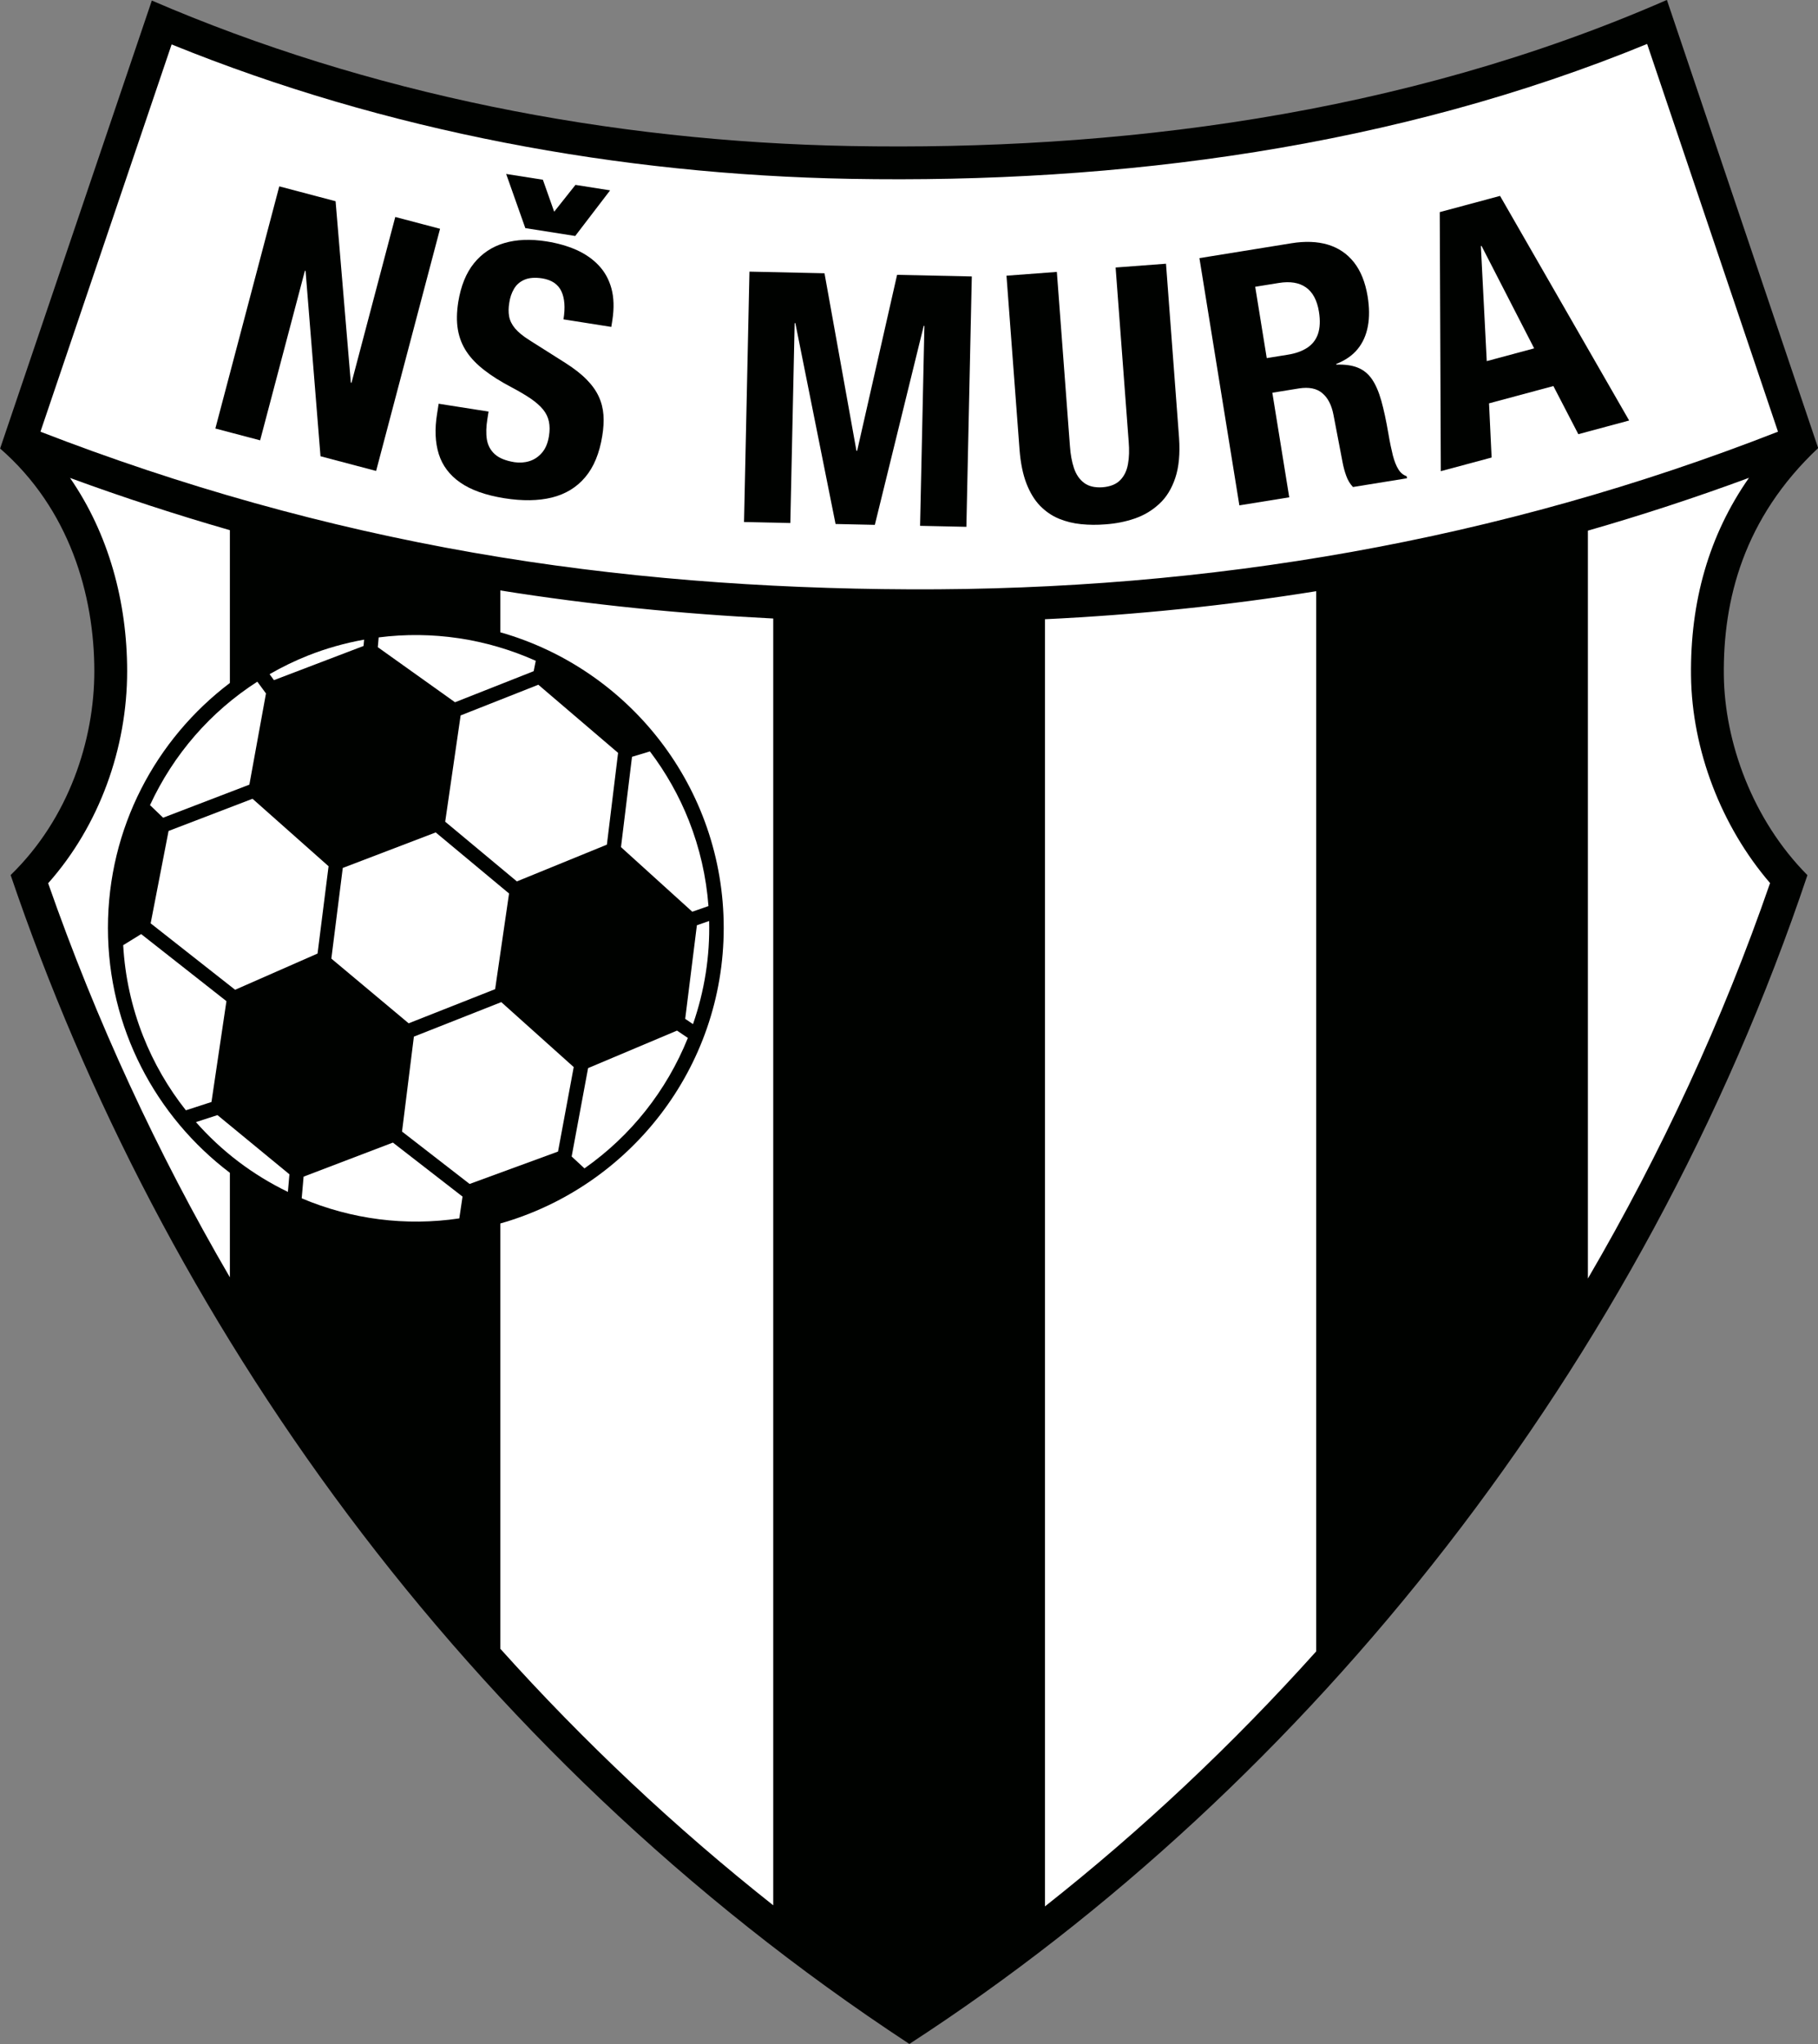 <?xml version="1.0" encoding="UTF-8"?>
<svg xmlns="http://www.w3.org/2000/svg" xmlns:xlink="http://www.w3.org/1999/xlink" width="504.2pt" height="567pt" viewBox="0 0 504.2 567" version="1.1">
<rect x="0" y="0" width="504.2" height="567" fill="#808080" stroke="none"/>
<defs>
<clipPath id="clip1">
  <path d="M 0 0 L 504.199 0 L 504.199 567 L 0 567 Z M 0 0 "/>
</clipPath>
</defs>
<g id="surface1">
<g clip-path="url(#clip1)" clip-rule="nonzero">
<path style=" stroke:none;fill-rule:evenodd;fill:rgb(0%,0.784%,0%);fill-opacity:1;" d="M 0.031 124.402 L 42.109 0.152 C 101.879 25.965 168.871 39.266 235.883 40.504 C 308.629 41.844 388.523 32.262 462.293 -0.02 L 504.242 124.27 C 483.555 143.727 477.832 166.445 478.086 187.344 C 478.309 205.785 485.961 227.293 501.266 242.738 C 455.648 378.73 363.16 494.914 252.203 566.91 C 127.691 485.188 44.578 365.309 2.949 242.707 C 19.125 226.992 26.16 205.211 26.16 186.176 C 26.16 165.012 19.258 141.133 0.031 124.402 Z M 0.031 124.402 "/>
</g>
<path style=" stroke:none;fill-rule:evenodd;fill:rgb(100%,100%,100%);fill-opacity:1;" d="M 493.105 119.73 L 456.809 12.191 C 387.098 40.801 310.727 50.984 235.715 49.602 C 171.801 48.422 106.969 36.457 47.598 12.32 L 11.219 119.738 C 50.191 134.848 90.254 146.133 131.473 153.32 C 171.465 160.297 211.781 163.289 252.352 163.457 C 335.316 163.805 415.746 150.02 493.105 119.73 Z M 13.355 244.977 C 26.645 283.012 43.562 319.633 63.754 354.277 L 63.754 325.289 C 43.207 309.723 29.934 285.086 29.934 257.359 C 29.934 229.629 43.207 204.996 63.754 189.426 L 63.754 147.047 C 48.824 142.754 34.051 137.922 19.426 132.562 C 30.148 148.086 35.262 166.941 35.262 186.176 C 35.262 207.516 27.555 228.984 13.355 244.977 Z M 138.754 457.293 C 161.887 483.059 187.195 506.902 214.449 528.453 L 214.449 171.551 C 189.105 170.285 163.867 167.781 138.754 163.766 L 138.754 175.371 C 174.52 185.539 200.715 218.402 200.715 257.359 C 200.715 296.316 174.52 329.18 138.754 339.348 Z M 289.805 528.758 C 316.773 507.484 341.949 483.746 365.027 458.035 L 365.027 163.977 C 340.207 167.969 315.129 170.535 289.805 171.75 Z M 440.383 354.609 C 460.805 319.641 477.816 282.812 490.906 244.926 C 477.395 229.234 469.234 208.035 468.984 187.453 C 468.734 166.898 473.93 148.445 485.055 132.531 C 470.273 137.996 455.379 142.871 440.383 147.18 Z M 440.383 354.609 "/>
<path style=" stroke:none;fill-rule:evenodd;fill:rgb(100%,100%,100%);fill-opacity:1;" d="M 105.02 176.793 L 104.781 179.504 L 126.191 194.777 L 148.008 186.16 L 148.586 183.281 C 134.855 177.133 119.828 174.895 105.02 176.793 Z M 105.02 176.793 "/>
<path style=" stroke:none;fill-rule:evenodd;fill:rgb(100%,100%,100%);fill-opacity:1;" d="M 70.035 221.547 L 46.75 230.473 L 41.781 256.098 L 65.203 274.523 L 88.07 264.473 L 91.125 240.262 Z M 70.035 221.547 "/>
<path style=" stroke:none;fill-rule:evenodd;fill:rgb(100%,100%,100%);fill-opacity:1;" d="M 69.16 217.629 L 73.766 192.336 L 71.363 189.07 C 58.391 197.406 48.125 209.215 41.602 223.309 L 45.242 226.801 Z M 69.16 217.629 "/>
<path style=" stroke:none;fill-rule:evenodd;fill:rgb(100%,100%,100%);fill-opacity:1;" d="M 62.797 277.68 L 39.148 259.078 L 34.164 262.156 C 34.656 270.828 36.508 279.309 39.691 287.371 C 42.629 294.812 46.625 301.73 51.551 307.953 L 58.648 305.648 Z M 62.797 277.68 "/>
<path style=" stroke:none;fill-rule:evenodd;fill:rgb(100%,100%,100%);fill-opacity:1;" d="M 60.316 309.285 L 54.336 311.223 C 61.488 319.336 70.055 325.84 79.844 330.586 L 80.27 325.707 Z M 60.316 309.285 "/>
<path style=" stroke:none;fill-rule:evenodd;fill:rgb(100%,100%,100%);fill-opacity:1;" d="M 123.469 227.906 L 143.348 244.465 L 168.312 234.27 L 171.418 208.816 L 149.301 189.918 L 127.75 198.43 Z M 123.469 227.906 "/>
<path style=" stroke:none;fill-rule:evenodd;fill:rgb(100%,100%,100%);fill-opacity:1;" d="M 120.84 230.883 L 95.062 240.734 L 91.895 265.879 L 113.332 283.824 L 137.32 274.352 L 141.18 247.82 Z M 120.84 230.883 "/>
<path style=" stroke:none;fill-rule:evenodd;fill:rgb(100%,100%,100%);fill-opacity:1;" d="M 100.828 179.164 L 100.984 177.41 C 95.664 178.363 90.453 179.836 85.477 181.801 C 81.816 183.246 78.223 185 74.762 186.988 L 75.977 188.645 Z M 100.828 179.164 "/>
<path style=" stroke:none;fill-rule:evenodd;fill:rgb(100%,100%,100%);fill-opacity:1;" d="M 191.992 252.871 L 196.484 251.309 C 195.871 243.176 194.051 235.199 191.047 227.59 C 188.348 220.754 184.711 214.309 180.246 208.41 L 175.281 209.91 L 172.223 234.957 Z M 191.992 252.871 "/>
<path style=" stroke:none;fill-rule:evenodd;fill:rgb(100%,100%,100%);fill-opacity:1;" d="M 108.965 316.906 L 84.199 326.355 L 83.672 332.367 C 97.504 338.223 112.586 340.141 127.383 337.934 L 128.277 331.887 Z M 108.965 316.906 "/>
<path style=" stroke:none;fill-rule:evenodd;fill:rgb(100%,100%,100%);fill-opacity:1;" d="M 196.672 255.445 L 193.273 256.629 L 190.031 282.59 L 192.195 284.051 C 195.406 274.797 196.91 265.188 196.672 255.445 Z M 196.672 255.445 "/>
<path style=" stroke:none;fill-rule:evenodd;fill:rgb(100%,100%,100%);fill-opacity:1;" d="M 139.023 277.949 L 114.785 287.52 L 111.5 313.852 L 130.242 328.383 L 154.762 319.395 L 159.113 295.965 Z M 139.023 277.949 "/>
<path style=" stroke:none;fill-rule:evenodd;fill:rgb(100%,100%,100%);fill-opacity:1;" d="M 163.098 296.25 L 158.543 320.766 L 162.094 324.062 C 174.957 315.035 184.852 302.555 190.773 287.883 L 187.762 285.848 Z M 163.098 296.25 "/>
<path style=" stroke:none;fill-rule:evenodd;fill:rgb(0%,0.784%,0%);fill-opacity:1;" d="M 77.453 51.688 L 59.727 118.852 L 72.145 122.129 L 84.559 75.098 L 84.746 75.145 L 88.887 126.547 L 104.312 130.621 L 122.043 63.457 L 109.625 60.18 L 97.484 106.18 L 97.297 106.129 L 93.07 55.812 Z M 77.453 51.688 "/>
<path style=" stroke:none;fill-rule:evenodd;fill:rgb(0%,0.784%,0%);fill-opacity:1;" d="M 121.656 111.977 L 121.219 114.762 C 120.531 119.004 120.684 122.723 121.688 125.934 C 122.691 129.129 124.672 131.77 127.633 133.828 C 130.602 135.906 134.676 137.355 139.879 138.191 C 144.891 138.984 149.285 138.922 153.074 137.992 C 156.852 137.043 159.938 135.168 162.301 132.355 C 164.684 129.547 166.254 125.723 167.031 120.906 C 167.375 118.828 167.484 116.891 167.359 115.082 C 167.23 113.289 166.793 111.578 166.047 109.965 C 165.301 108.355 164.188 106.785 162.684 105.266 C 161.188 103.734 159.227 102.211 156.828 100.68 L 146.887 94.387 C 145.082 93.246 143.742 92.164 142.844 91.09 C 141.961 90.031 141.414 88.926 141.203 87.762 C 140.988 86.609 141.012 85.332 141.246 83.941 C 141.449 82.562 141.859 81.312 142.512 80.188 C 143.152 79.039 144.109 78.188 145.379 77.617 C 146.652 77.047 148.316 76.898 150.387 77.211 C 153.008 77.641 154.773 78.836 155.695 80.789 C 156.605 82.738 156.801 85.328 156.273 88.578 L 169.535 90.672 L 169.84 88.75 C 170.34 85.461 170.258 82.559 169.586 80.059 C 168.914 77.555 167.738 75.418 166.066 73.641 C 164.395 71.852 162.32 70.426 159.855 69.312 C 157.383 68.219 154.602 67.434 151.512 66.945 C 147.141 66.258 143.242 66.414 139.848 67.422 C 136.438 68.426 133.648 70.301 131.445 73.023 C 129.262 75.73 127.809 79.328 127.09 83.777 C 126.645 86.613 126.602 89.168 126.984 91.41 C 127.367 93.672 128.176 95.719 129.398 97.551 C 130.617 99.387 132.27 101.09 134.336 102.68 C 136.395 104.285 138.875 105.844 141.785 107.371 C 143.938 108.512 145.738 109.57 147.207 110.57 C 148.656 111.574 149.797 112.574 150.621 113.59 C 151.445 114.605 151.977 115.707 152.23 116.914 C 152.484 118.117 152.496 119.484 152.234 121.035 C 151.918 122.953 151.266 124.477 150.285 125.602 C 149.301 126.727 148.148 127.496 146.801 127.91 C 145.457 128.32 144.078 128.414 142.637 128.188 C 140.223 127.789 138.434 127.062 137.238 125.988 C 136.047 124.914 135.309 123.551 135.027 121.898 C 134.766 120.23 134.82 118.336 135.176 116.176 L 135.496 114.156 Z M 145.691 63.27 L 159.527 65.453 L 169.207 52.797 L 159.598 51.281 L 153.695 58.723 L 150.562 49.855 L 140.379 48.25 Z M 145.691 63.27 "/>
<path style=" stroke:none;fill-rule:evenodd;fill:rgb(0%,0.784%,0%);fill-opacity:1;" d="M 206.348 144.789 L 219.188 145.066 L 220.387 89.625 L 220.582 89.629 L 231.734 145.336 L 242.625 145.574 L 256.18 90.398 L 256.375 90.402 L 255.172 145.844 L 268.012 146.121 L 269.516 76.676 L 248.797 76.227 L 237.719 125.031 L 237.523 125.027 L 228.664 75.793 L 207.852 75.34 Z M 206.348 144.789 "/>
<path style=" stroke:none;fill-rule:evenodd;fill:rgb(0%,0.784%,0%);fill-opacity:1;" d="M 279.137 76.465 L 282.762 124.777 C 283.051 128.465 283.695 131.586 284.68 134.129 C 285.668 136.656 286.93 138.727 288.461 140.301 C 290.012 141.875 291.742 143.062 293.672 143.863 C 295.617 144.66 297.672 145.172 299.852 145.383 C 302.047 145.605 304.273 145.621 306.555 145.434 C 309.418 145.234 312.141 144.703 314.723 143.812 C 317.309 142.918 319.578 141.559 321.523 139.738 C 323.488 137.934 324.965 135.531 325.961 132.527 C 326.953 129.543 327.297 125.859 327 121.461 L 323.375 73.145 L 309.402 74.195 L 313.027 122.508 C 313.219 124.816 313.164 126.902 312.828 128.734 C 312.496 130.578 311.777 132.062 310.66 133.188 C 309.555 134.312 307.93 134.973 305.781 135.148 C 303.629 135.293 301.926 134.887 300.668 133.938 C 299.391 132.992 298.461 131.633 297.855 129.855 C 297.27 128.098 296.887 126.043 296.73 123.73 L 293.105 75.418 Z M 279.137 76.465 "/>
<path style=" stroke:none;fill-rule:evenodd;fill:rgb(0%,0.784%,0%);fill-opacity:1;" d="M 348.117 79.539 L 354.648 78.484 C 357.785 77.977 360.281 78.379 362.172 79.699 C 364.059 81.02 365.277 83.27 365.789 86.441 C 366.184 88.891 366.09 90.941 365.535 92.594 C 364.977 94.227 363.973 95.523 362.547 96.457 C 361.121 97.395 359.289 98.051 357.078 98.395 L 351.316 99.324 Z M 343.723 140.168 L 357.555 137.934 L 352.867 108.93 L 360.262 107.734 C 363.035 107.301 365.191 107.742 366.734 109.055 C 368.273 110.348 369.305 112.352 369.824 115.059 L 372.332 128.152 C 372.586 129.508 372.922 130.785 373.363 131.977 C 373.785 133.176 374.41 134.207 375.227 135.078 L 390.207 132.656 L 390.113 132.078 C 389.195 131.77 388.438 131.152 387.84 130.199 C 387.246 129.258 386.723 127.965 386.293 126.324 C 385.883 124.684 385.461 122.684 385.055 120.285 C 384.438 116.672 383.781 113.625 383.086 111.141 C 382.387 108.66 381.527 106.68 380.496 105.172 C 379.465 103.68 378.156 102.609 376.578 101.977 C 374.996 101.328 373.012 101.059 370.629 101.133 L 370.598 100.938 C 373.098 99.961 375.078 98.59 376.52 96.828 C 377.973 95.051 378.91 92.926 379.363 90.457 C 379.82 88 379.785 85.246 379.293 82.188 C 378.645 78.285 377.383 75.141 375.5 72.75 C 373.621 70.375 371.207 68.746 368.273 67.855 C 365.34 66.984 361.984 66.852 358.191 67.465 L 332.645 71.594 Z M 343.723 140.168 "/>
<path style=" stroke:none;fill-rule:evenodd;fill:rgb(0%,0.784%,0%);fill-opacity:1;" d="M 399.59 130.688 L 413.68 126.898 L 412.965 111.875 L 430.812 107.074 L 437.73 120.426 L 451.824 116.633 L 416.02 54.336 L 399.297 58.832 Z M 410.699 68.258 L 410.887 68.207 L 425.48 96.621 L 412.332 100.16 Z M 410.699 68.258 "/>
</g>
</svg>
